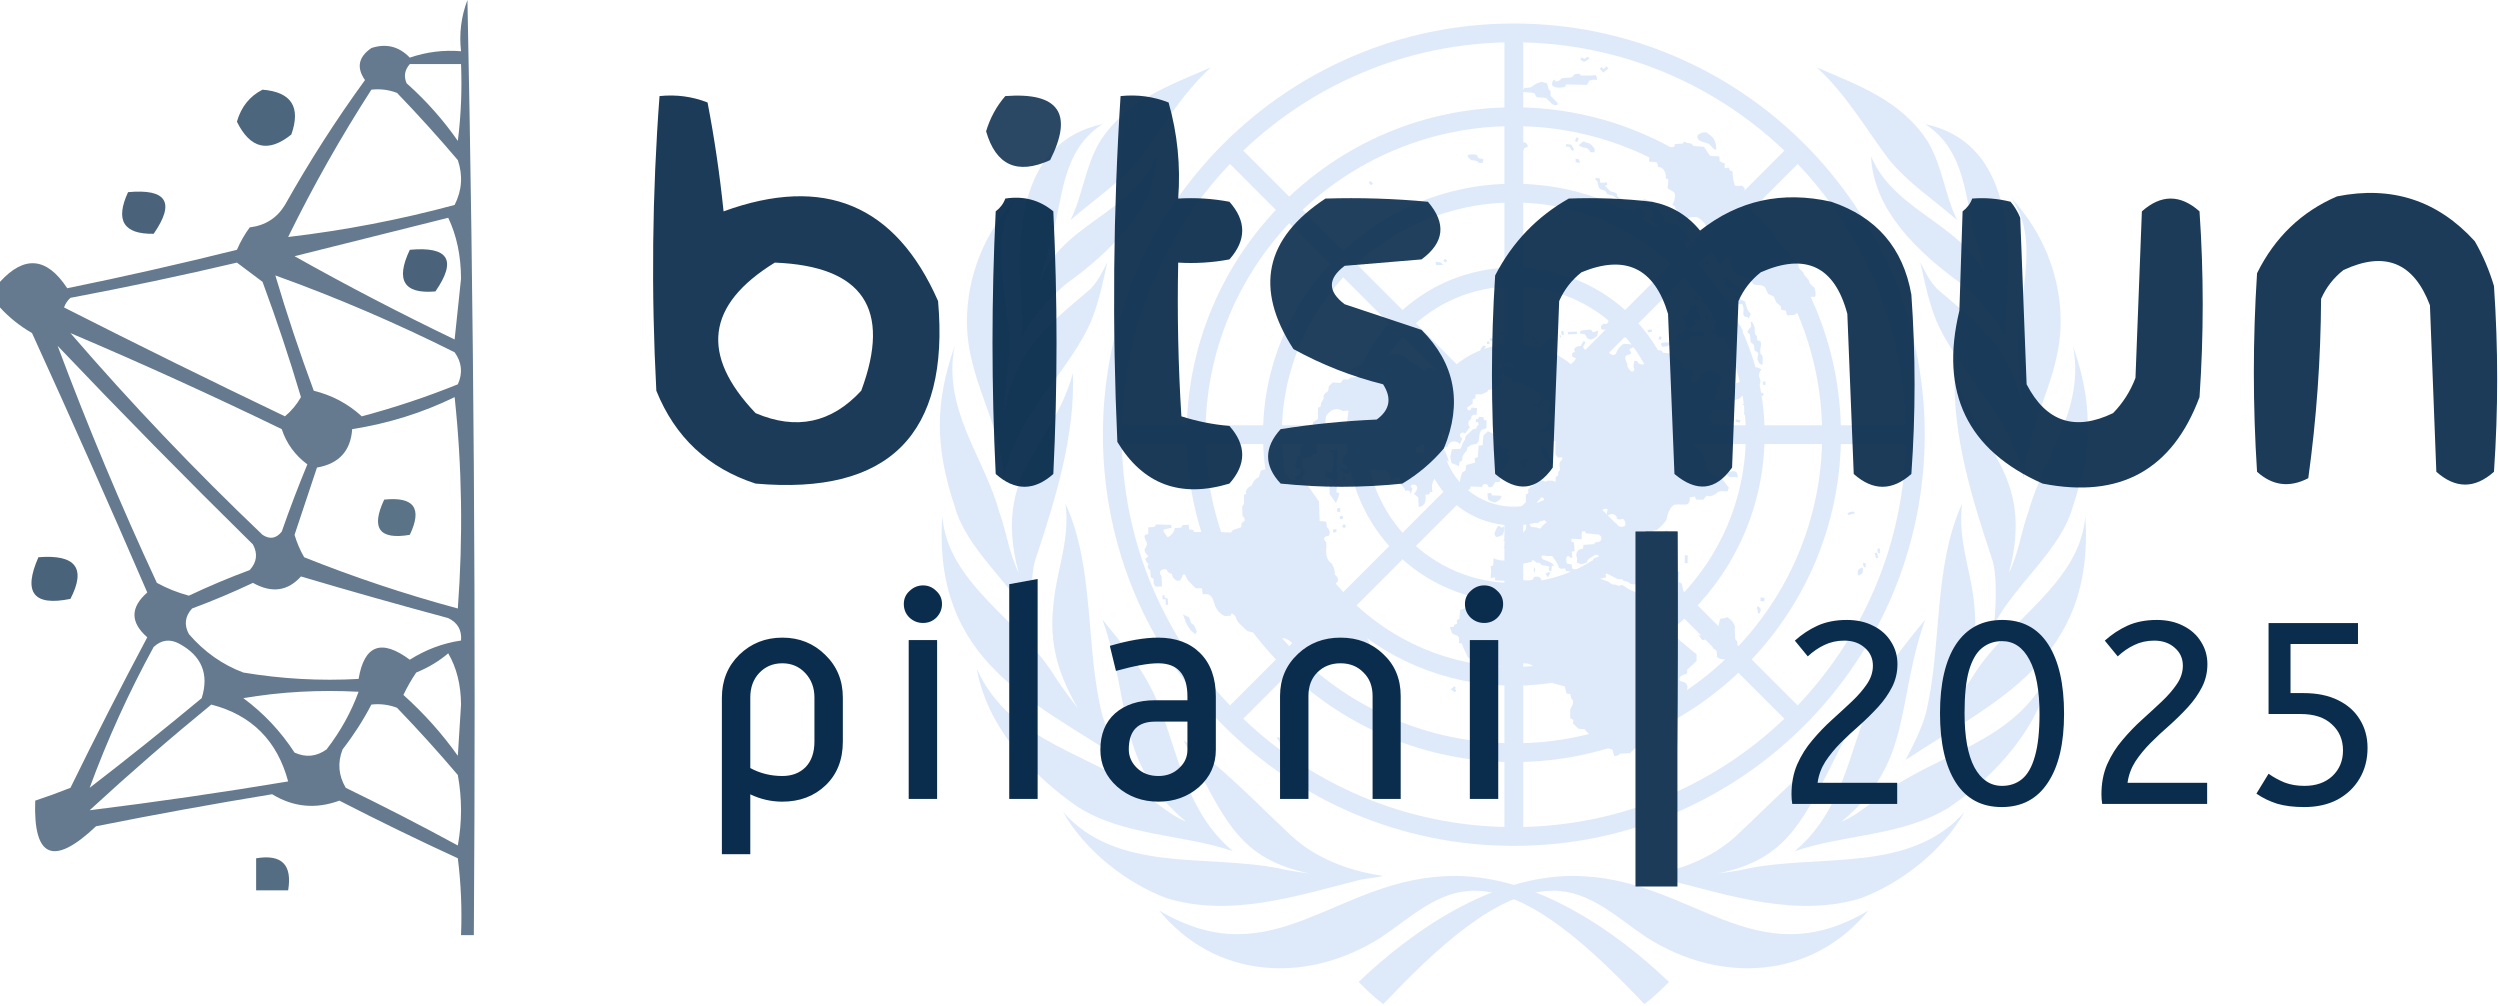 <svg width="532" height="214" viewBox="0 0 532 214" fill="none" xmlns="http://www.w3.org/2000/svg">
<path d="M262.379 181.153C252.42 172.76 250.847 160.695 246.653 150.204C244.032 143.384 239.315 137.614 234.597 131.844C240.887 149.679 237.218 162.269 252.42 174.858C249.799 173.809 247.178 171.711 245.081 170.137C233.024 160.17 215.202 158.597 207.863 142.335C209.96 154.4 219.395 164.891 229.355 171.711C239.315 178.005 251.895 177.481 262.379 181.153ZM288.589 187.447C290.162 186.923 292.258 186.923 294.355 186.398C287.017 185.349 280.202 182.726 274.96 178.005C267.097 170.661 260.283 163.318 251.895 157.548C260.807 175.382 263.952 182.726 278.629 185.874C278.629 185.874 274.436 185.349 272.339 184.824C256.613 181.677 237.742 185.874 226.21 172.76C230.928 181.153 239.839 187.972 248.226 191.119C261.855 195.316 276.008 190.595 288.589 187.447ZM309.557 186.398C284.396 186.398 271.291 208.429 246.653 193.742C258.71 208.429 278.105 209.479 293.831 199.512C300.121 195.316 305.888 189.545 313.75 189.545C325.807 189.545 338.912 202.135 349.92 213.675C352.017 212.101 353.589 210.528 355.162 208.954C343.63 197.938 326.855 186.398 309.557 186.398ZM238.79 161.744C238.79 161.744 235.645 155.974 234.597 152.302C230.928 138.139 233.024 120.829 226.734 107.19C227.782 115.058 224.637 121.878 224.113 129.221C223.065 139.188 226.734 146.007 229.355 150.728C229.355 150.728 225.686 146.007 224.113 143.384C216.774 131.844 201.573 123.976 200.524 109.813C198.427 140.762 219.919 149.155 238.79 161.744ZM231.452 69.947C233.549 65.75 234.597 60.505 235.645 55.784C234.597 57.882 233.549 59.98 231.976 61.554C222.016 69.947 216.25 74.668 213.629 87.782L214.677 76.241C215.726 64.701 209.436 52.112 216.25 42.145C209.436 49.489 205.766 58.931 205.766 68.373C205.766 80.962 213.105 89.88 213.629 101.945C215.726 89.355 226.21 80.438 231.452 69.947ZM227.782 46.866C232.5 42.67 238.266 38.998 242.46 33.752C247.178 27.458 251.371 20.114 257.662 14.344C249.274 18.016 239.839 21.163 234.073 30.08C230.928 35.326 230.403 41.621 227.782 46.866ZM217.298 72.045C219.395 67.848 223.065 63.652 226.734 60.505C236.17 53.685 245.605 44.768 246.129 33.228C240.887 45.817 224.637 47.915 220.968 61.029C220.968 61.029 223.065 53.161 223.589 51.587C226.21 42.67 225.686 32.179 234.597 26.409C217.298 30.08 216.25 48.964 217.298 63.127C217.298 66.275 217.823 68.898 217.298 72.045ZM219.919 132.893C219.919 132.893 218.871 122.927 220.444 118.73C224.637 106.141 228.831 92.503 228.307 79.389C224.113 95.125 211.008 100.371 216.774 121.878C214.677 117.681 214.153 112.96 212.581 108.764C209.436 97.224 200.524 87.257 203.145 73.619C198.952 85.683 198.952 95.125 203.145 107.715C205.766 117.157 215.202 123.976 219.919 132.893Z" fill="#DEEAFA"/>
<path d="M381.896 181.153C391.856 172.76 393.428 160.695 397.622 150.204C400.243 143.384 404.961 137.614 409.678 131.844C403.388 149.679 407.057 162.269 391.856 174.858C394.477 173.809 397.098 171.711 399.195 170.137C411.251 160.17 429.074 158.597 436.412 142.335C434.316 154.4 424.88 164.891 414.92 171.711C404.961 178.005 392.38 177.481 381.896 181.153ZM355.686 187.447C354.114 186.923 352.017 186.923 349.92 186.398C357.259 185.349 364.073 182.726 369.315 178.005C377.178 170.661 383.993 163.318 392.38 157.548C383.469 175.382 380.324 182.726 365.646 185.874C365.646 185.874 369.84 185.349 371.936 184.824C387.662 181.677 406.533 185.874 418.066 172.76C413.348 181.153 404.437 187.972 396.049 191.119C382.42 195.316 368.267 190.595 355.686 187.447ZM334.718 186.398C359.88 186.398 372.985 208.429 397.622 193.742C385.565 208.429 366.17 209.479 350.444 199.512C344.154 195.316 338.388 189.545 330.525 189.545C318.468 189.545 305.364 202.135 294.355 213.675C292.259 212.101 290.686 210.528 289.113 208.954C300.646 197.938 317.42 186.398 334.718 186.398ZM405.485 161.744C405.485 161.744 408.63 155.974 409.678 152.302C413.348 138.139 411.251 120.829 417.541 107.19C416.493 115.058 419.638 121.878 420.162 129.221C421.211 139.188 417.541 146.007 414.92 150.728C414.92 150.728 418.59 146.007 420.162 143.384C427.501 131.844 442.703 123.976 443.751 109.813C445.848 140.762 424.356 149.155 405.485 161.744ZM412.824 69.947C410.727 65.75 409.678 60.505 408.63 55.784C409.678 57.882 410.727 59.98 412.299 61.554C422.259 69.947 428.025 74.668 430.646 87.782L429.598 76.241C428.55 64.701 434.84 52.112 428.025 42.145C434.84 49.489 438.509 58.931 438.509 68.373C438.509 80.962 431.17 89.88 430.646 101.945C428.55 89.355 418.066 80.438 412.824 69.947ZM416.493 46.866C411.775 42.67 406.009 38.998 401.816 33.752C397.098 27.458 392.904 20.114 386.614 14.344C395.001 18.016 404.437 21.163 410.203 30.08C413.348 35.326 413.872 41.621 416.493 46.866ZM426.977 72.045C424.88 67.848 421.211 63.652 417.541 60.505C408.106 53.685 398.67 44.768 398.146 33.228C403.388 45.817 419.638 47.915 423.308 61.029C423.308 61.029 421.211 53.161 420.687 51.587C418.066 42.67 418.59 32.179 409.678 26.409C426.977 30.08 428.025 48.964 426.977 63.127C426.977 66.275 426.453 68.898 426.977 72.045ZM424.356 132.893C424.356 132.893 425.404 122.927 423.832 118.73C419.638 106.141 415.445 92.503 415.969 79.389C420.162 95.125 433.267 100.371 427.501 121.878C429.598 117.681 430.122 112.96 431.695 108.764C434.84 97.224 443.751 87.257 441.13 73.619C445.324 85.683 445.324 95.125 441.13 107.715C438.509 117.157 429.074 123.976 424.356 132.893Z" fill="#DEEAFA"/>
<path d="M322.138 178.005C369.327 178.005 407.582 139.724 407.582 92.503C407.582 45.281 369.327 7 322.138 7C274.948 7 236.694 45.281 236.694 92.503C236.694 139.724 274.948 178.005 322.138 178.005Z" stroke="#DEEAFA" stroke-width="4"/>
<path d="M322.138 160.17C359.484 160.17 389.759 129.874 389.759 92.503C389.759 55.131 359.484 24.835 322.138 24.835C284.792 24.835 254.516 55.131 254.516 92.503C254.516 129.874 284.792 160.17 322.138 160.17Z" stroke="#DEEAFA" stroke-width="4"/>
<path d="M322.138 143.909C350.509 143.909 373.509 120.894 373.509 92.503C373.509 64.112 350.509 41.096 322.138 41.096C293.766 41.096 270.767 64.112 270.767 92.503C270.767 120.894 293.766 143.909 322.138 143.909Z" stroke="#DEEAFA" stroke-width="4"/>
<path d="M322.138 126.074C340.666 126.074 355.686 111.044 355.686 92.503C355.686 73.962 340.666 58.931 322.138 58.931C303.609 58.931 288.589 73.962 288.589 92.503C288.589 111.044 303.609 126.074 322.138 126.074Z" stroke="#DEEAFA" stroke-width="4"/>
<path d="M322.138 109.813C331.691 109.813 339.436 102.063 339.436 92.503C339.436 82.942 331.691 75.192 322.138 75.192C312.584 75.192 304.839 82.942 304.839 92.503C304.839 102.063 312.584 109.813 322.138 109.813Z" stroke="#DEEAFA" stroke-width="4"/>
<path d="M322.138 7V75.192M322.138 109.813V178.005M261.855 32.179L310.081 80.438M334.194 104.567L382.42 152.827M236.694 92.503H304.839M339.436 92.503H407.582M261.855 152.827L310.081 104.567M334.194 80.438L382.42 32.179" stroke="#DEEAFA" stroke-width="4"/>
<path d="M317.997 113.59C318.206 113.17 318.626 111.492 319.15 112.016C319.674 112.541 319.989 112.016 319.989 112.016C319.989 112.016 320.251 112.278 320.093 112.803C319.989 113.327 319.831 113.852 319.517 113.957C319.202 114.009 318.94 114.219 318.521 114.272C318.206 114.324 317.997 113.59 317.997 113.59ZM322.295 112.908C322.4 112.803 322.557 113.327 322.819 113.223C323.081 113.17 323.186 113.695 322.924 113.695C322.662 113.695 322.662 114.009 322.662 114.167C322.662 114.324 322.662 114.639 322.452 114.849C322.243 115.059 322.085 114.901 321.823 114.796C321.561 114.639 321.456 114.639 321.089 114.639C320.775 114.639 321.037 115.163 321.037 115.163C321.037 115.163 319.674 115.111 319.936 114.901C320.198 114.691 320.46 114.639 320.251 114.482C320.041 114.324 320.251 114.219 320.251 113.957C320.251 113.695 320.88 113.8 320.722 113.642C320.513 113.432 320.722 112.698 321.037 113.118L321.247 112.646C321.037 112.436 321.194 112.383 320.775 112.226C320.408 112.069 320.722 111.282 320.722 111.282L320.775 110.757C320.88 110.075 322.19 110.023 322.295 110.6C322.347 111.177 322.295 111.596 322.295 111.596L322.662 111.754C322.662 111.754 322.609 112.173 322.295 112.173C321.98 112.173 322.295 112.383 322.085 112.593L322.295 112.908ZM370.573 81.015C370.206 81.382 369.42 81.539 369.42 81.539L369.158 82.536L368.739 82.903C368.739 82.903 368.844 83.165 368.739 83.795C368.634 84.424 367.848 84.792 367.848 84.792L367.481 85.211C367.481 85.211 365.384 85.316 365.122 85.211C364.335 84.844 364.86 83.795 365.384 83.9C365.908 84.005 365.279 82.379 365.279 82.379L365.96 82.274C365.96 82.274 366.065 80.7 366.327 80.7C366.59 80.7 366.223 80.176 365.908 79.913C365.541 79.651 365.122 78.759 364.755 78.864C364.388 78.969 363.025 78.864 363.025 78.864L362.763 79.389L361.819 79.546C361.819 79.546 361.924 80.228 361.715 80.438C361.19 81.067 359.198 82.379 360.037 80.176L360.299 79.651V78.864L358.727 78.759C358.727 78.759 357.94 78.497 357.94 78.13C357.94 77.763 357.835 77.343 357.835 77.343L356.001 75.297L353.799 75.035L353.642 74.615L352.331 74.458C350.759 73.671 349.343 74.353 349.606 75.717C349.868 77.028 350.287 77.553 349.448 77.553C348.557 77.553 348.4 76.871 348.4 76.871C348.4 76.871 347.718 76.609 347.718 76.976C347.718 77.343 347.456 78.025 347.718 78.392C347.981 78.759 347.352 79.284 347.089 79.022C346.827 78.759 346.146 77.972 346.303 77.71C346.46 77.448 345.097 75.769 346.46 75.507C347.876 75.245 346.356 74.458 346.88 74.248L347.561 73.881H348.243L348.662 73.514L347.509 73.356L346.827 73.251L345.517 73.147C344.206 74.038 343.944 75.087 343.944 75.087C343.263 76.399 341.585 74.563 342.214 73.828C342.843 73.094 340.275 73.724 339.856 74.091C339.436 74.458 338.126 74.248 338.126 74.248C337.864 75.035 336.658 74.143 336.972 73.619C337.339 73.094 337.339 72.727 337.339 72.727L336.92 72.622L336.396 73.619C335.19 73.619 334.823 74.3 335.085 74.773C335.347 75.192 334.718 74.668 334.561 75.297C334.404 75.927 334.666 75.927 335.19 76.189C335.714 76.451 334.928 76.451 335.295 76.871C335.662 77.29 336.71 76.871 336.081 77.5C335.452 78.13 334.247 77.868 334.247 77.868C334.142 78.654 332.517 78.497 332.307 78.235C332.15 77.972 330.839 76.399 330.839 76.399L329.162 76.294C329.005 75.035 329.948 75.664 330.315 74.72C330.682 73.724 330.839 72.15 330.839 72.15C330.839 72.15 329.424 72.045 329.372 72.517C329.267 72.937 328.428 73.251 328.428 73.251C328.428 73.251 327.747 73.514 328.009 73.881C328.271 74.248 327.485 74.406 327.485 74.406C327.485 74.406 327.642 74.983 327.38 75.192C326.698 75.927 324.916 75.297 324.654 75.035L323.605 74.615L322.557 73.933L321.351 74.458L320.984 74.825H319.674L319.569 75.874L321.928 76.136L322.085 78.34L321.142 78.025H320.513L320.251 77.5L319.726 77.395V79.336L320.251 79.756L320.67 80.176L321.561 80.281L321.718 81.33L323.92 81.434L324.182 81.854L325.493 81.959L328.009 84.529L327.851 85.316L327.432 85.579C327.589 86.208 326.279 85.841 326.279 85.841V86.365L326.908 86.47L327.537 86.837L328.428 85.316C329.372 84.687 329.843 85.579 329.896 86.103C330.001 86.628 329.476 86.523 329.476 86.523V87.782L330.001 87.939C330.892 88.988 329.634 89.618 329.634 89.618L329.372 90.509C329.11 91.296 328.166 91.139 328.166 91.139L327.799 91.663L326.751 91.926L328.795 92.188C329.005 91.454 329.529 91.296 329.791 91.663C330.053 92.031 330.053 92.66 330.053 92.66L330.577 92.765L330.472 93.762L330.997 93.919V96.751L331.626 97.433C332.674 97.014 332.674 97.696 332.15 98.063C331.626 98.43 331.993 100.004 331.993 100.004L331.573 100.423V101.158L331.049 101.525V102.522C330.158 102.102 329.11 102.259 328.847 102.522C328.061 101.997 326.384 102.154 326.384 102.627C326.908 103.308 325.755 103.518 325.755 103.518L325.126 104.2C325.545 105.092 324.706 105.197 324.706 105.197V106.875L323.658 107.872L323.763 110.18C323.763 110.81 325.073 110.862 325.335 110.547C325.597 110.18 326.646 111.282 326.646 111.282H327.432L327.589 109.708L327.065 109.446V106.875L327.956 105.879C329.005 105.512 328.638 108.187 328.638 108.449C328.743 109.446 329.162 109.341 329.581 109.131C330.472 108.764 329.739 110.128 329.057 110.023C328.376 109.918 328.795 110.915 328.795 110.915L329.214 111.072L328.428 111.701L327.747 112.488L326.855 112.226L325.807 112.121L325.44 111.492L324.811 111.387L324.706 112.646L324.287 113.17L323.239 114.219C324.654 114.219 323.081 115.216 322.714 115.216C323.501 115.478 322.609 116.265 320.618 115.636V116.265L319.936 116.37L320.565 117.052L321.247 117.157L320.984 118.678C320.984 119.832 318.101 119.045 317.839 118.783L317.734 120.357L317.21 120.461L317.315 121.511L317.21 123.032L318.154 122.874V123.504L320.513 123.609L323.92 119.989L325.912 119.57C326.069 118.678 326.96 119.727 326.96 119.727C327.851 119.622 328.009 120.252 328.009 120.252L329.162 120.409C330.105 120.671 329.529 120.776 329.581 121.143C329.686 121.668 330.105 121.511 330.105 121.511L330.263 120.357L330.787 120.461L330.263 119.832L329.319 119.412L328.271 118.993C327.589 117.996 328.428 118.206 329.162 118.311H330.315C330.315 118.311 331.626 120.094 331.626 120.514C331.626 120.934 332.255 121.038 332.255 121.038L333.041 120.934L333.303 121.563H334.089L334.351 122.088H335.924L336.029 121.301L334.561 121.038L334.456 120.147L333.408 119.884C333.041 118.363 333.67 117.944 334.089 118.626L334.614 118.73L334.456 117.419L335.085 117.262L334.928 115.426L334.404 115.268V114.639L336.606 114.744C336.448 113.59 336.71 113.065 336.71 113.065H337.339L337.444 113.485L340.118 113.747L342.005 111.596C341.9 111.439 342.214 111.334 342.005 111.124C341.743 110.862 341.376 111.124 340.956 110.862C340.537 110.6 340.956 109.079 340.852 108.764C340.747 108.397 342.319 107.872 342.057 108.659C341.795 109.446 342.057 109.813 342.057 109.813C343.21 108.764 344.154 109.918 344.049 110.18C343.944 110.442 344.678 110.705 345.097 110.442C345.517 110.18 346.041 111.229 345.884 111.754C345.727 112.278 344.154 112.173 344.049 111.649C343.944 111.124 343.682 111.282 343.525 111.544C343.368 111.806 342.581 111.964 342.11 111.701C342.005 111.649 342.005 111.596 341.952 111.544L340.065 113.695H340.17C341.218 114.324 340.694 115.111 340.327 115.268C339.96 115.426 339.384 115.426 339.384 115.426L339.227 115.793L336.972 115.95L336.815 116.842C335.662 116.685 335.243 117.891 335.505 118.521C335.767 119.15 335.505 119.675 335.505 119.675L336.448 120.094L337.654 119.727C337.811 118.835 338.597 118.678 339.331 118.153C340.013 117.629 341.166 119.15 340.799 119.832C340.432 120.514 340.432 120.829 340.432 120.829L340.537 121.615L339.646 121.983L338.964 122.35L338.86 122.77H336.501L336.081 123.189L334.928 123.294L334.561 123.819L333.775 123.924C333.775 123.924 332.464 124.553 332.989 125.235C333.513 125.969 330.787 125.864 330.21 124.868C330.053 125.759 329.057 124.973 329.057 124.973L328.114 124.71L328.009 123.399C327.851 122.507 326.174 122.507 326.279 123.137C326.384 123.766 323.134 123.399 323.134 123.399L322.085 123.924L321.142 124.501L321.037 124.92L319.464 125.078L318.783 125.445L318.521 124.92H317.839L317.158 125.917C315.323 126.022 313.593 127.071 313.751 127.491C313.908 127.91 313.069 128.382 313.069 128.382L312.283 128.645L311.759 129.431L310.71 129.799L310.553 131.634L310.029 132.002V132.789L309.4 132.946V133.366L308.509 133.47L309.033 134.782L309.714 135.149C310.92 135.306 310.396 136.828 310.396 136.828L311.077 136.933L311.444 137.929L312.126 139.345C312.388 140.395 313.174 140.132 313.541 140.08C313.908 139.975 314.222 141.129 314.222 141.129L317.682 141.234C317.682 141.234 317.525 141.601 318.101 141.758C318.73 141.916 322.714 142.126 322.872 141.863C322.714 141.076 325.073 140.867 326.017 141.601C326.96 142.283 328.271 141.863 328.271 141.863L329.581 143.437L330.472 145.378L331.94 145.798L332.989 146.06L333.356 147.581L334.142 147.686L334.404 148.683C335.347 149.364 334.142 150.886 334.142 150.886V152.827L334.823 153.194L334.718 153.928L335.872 155.082L337.182 155.187L340.485 158.702L343.106 159.488L343.525 160.905L344.206 160.8L344.731 160.38L346.827 160.275L347.876 159.279L349.029 159.121L358.727 150.886L357.835 150.361V148.42C359.408 147.266 359.513 145.22 357.993 145.063C356.892 144.906 357.364 143.752 358.412 143.542L359.041 143.28V142.493L361.033 140.657V139.241L356.682 135.621C354.743 134.939 356.682 130.69 357.993 130.743C359.303 130.848 357.888 124.186 357.888 124.186L357.206 123.819L357.364 121.668H356.42L354.848 123.714L354.428 125.13C354.271 126.966 348.872 126.651 348.61 126.389C348.348 126.127 346.513 125.34 346.513 125.34C346.513 125.34 345.097 124.186 344.835 124.553C344.573 124.92 343.368 124.133 343.368 124.396C343.368 124.658 342.214 123.766 342.214 123.766L340.485 123.137L341.795 122.874L341.533 121.825L343.787 122.979C344.049 123.347 345.202 123.242 345.202 123.242L345.569 123.661C345.569 123.661 346.251 123.556 346.723 124.081C347.142 124.605 349.448 124.186 349.448 124.186L350.077 124.71L351.021 125.078L353.747 125.182L353.852 123.504L354.376 122.979L354.271 121.93L354.9 121.406V120.514L355.424 120.357L355.529 118.416L355.948 118.311V114.062L354.638 112.803C354.533 113.223 353.17 113.223 353.17 113.223C353.17 113.223 352.803 113.852 352.541 113.852C352.279 113.852 352.908 114.639 352.698 115.163C352.541 115.688 351.807 115.688 351.807 115.688L350.497 116.055L350.13 116.475H348.714L348.557 115.321L350.13 114.901L351.021 114.482L351.44 113.59C351.545 112.698 352.593 112.803 352.593 112.803C352.593 112.803 354.585 111.124 354.69 110.338C354.795 109.551 355.477 107.348 356.682 107.348H358.936C359.827 106.98 359.565 105.826 359.565 105.826L360.719 105.669L360.876 106.298C360.876 106.298 362.448 106.456 362.606 106.194C362.763 105.931 363.13 105.302 363.549 105.564C363.969 105.826 365.384 104.935 365.384 104.935C365.489 104.305 367.638 104.567 367.638 104.567L367.9 103.781C367.9 103.781 366.432 101.735 366.17 101.735C365.908 101.735 364.493 100.476 364.335 100.948C362.92 100.581 363.025 98.64 363.025 98.64L362.501 97.381C362.501 96.647 361.19 95.178 360.928 95.335C359.618 94.339 360.561 93.237 360.928 93.132C361.295 93.027 362.134 91.821 362.134 91.821L362.553 90.562L364.021 90.142L364.178 88.988L363.392 88.883C363.392 88.883 364.283 87.309 364.702 87.309C365.122 87.309 368.005 87.309 368.267 87.152C368.529 86.995 369.053 85.579 369.053 85.316C369.053 85.054 369.735 84.949 369.997 84.897C370.259 84.792 370.888 84.11 371.045 83.743C371.517 82.851 370.94 80.648 370.573 81.015ZM394.739 109.288C394.686 109.131 394.634 108.974 394.477 108.921C394.11 108.764 393.428 109.026 393.114 109.236L393.428 109.656C393.743 109.446 394.215 109.341 394.267 109.393V109.341L394.739 109.288ZM396.993 119.832L396.469 119.78C396.416 120.199 396.521 120.724 396.94 120.776L397.045 120.252C397.045 120.252 396.993 120.042 396.993 119.832ZM398.932 117.734C399.09 118.258 399.247 118.783 399.247 118.835L399.719 118.626C399.719 118.626 399.509 118.101 399.404 117.576L398.932 117.734ZM400.086 117.314V117.209C400.086 117.052 400.033 116.842 399.928 116.632L399.457 116.894C399.509 116.999 399.509 117.157 399.561 117.262C399.561 117.419 399.614 117.576 399.719 117.681C399.824 117.734 399.928 117.786 400.086 117.734L399.981 117.209C399.981 117.262 400.033 117.262 400.086 117.314ZM395.63 121.091C395.997 120.881 396.469 120.409 396.416 121.406C396.364 122.402 395.944 122.088 395.63 122.402C395.315 122.717 395.106 121.406 395.63 121.091ZM374.61 127.91L374.662 127.123L375.501 127.228L375.448 127.963L374.61 127.91ZM374.662 129.641C374.557 129.169 374.033 129.012 373.981 129.012L373.823 129.536C373.876 129.536 373.928 129.589 373.981 129.641L374.086 130.113C374.033 130.166 373.981 130.218 373.981 130.271L374.348 130.638C374.61 130.218 374.715 129.956 374.662 129.641ZM309.505 146.007L308.98 146.479L308.718 146.689L308.98 146.899L309.609 147.319L309.924 146.899L309.557 146.637L309.819 146.427L309.505 146.007ZM315.69 152.354L315.48 152.827L316.005 153.089L315.847 153.299L316.214 153.666L316.896 152.984L316.581 152.774L315.69 152.354ZM291.63 38.526L292.154 39.05L291.787 39.418L291.263 38.893L291.63 38.526ZM307.46 55.049L307.984 55.469L307.67 55.889L307.146 55.469L307.46 55.049ZM305.468 55.416L305.573 56.413H306.884C307.408 56.413 306.464 55.784 306.464 55.784C306.464 55.784 305.416 55.889 305.468 55.416ZM334.194 30.762L333.303 30.657L333.251 31.182L333.985 31.235L334.561 32.126L334.981 31.811L334.404 30.867L334.299 30.762H334.194ZM336.553 12.193L336.291 12.665L336.972 13.085L337.13 13.19L337.235 13.085L338.231 12.455L337.916 12.036L337.13 12.56L336.553 12.193ZM341.218 14.711L340.799 14.239L340.432 14.659L341.218 15.445L341.376 15.288L342.267 14.554L341.9 14.134L341.218 14.711ZM312.283 33.123C312.23 32.808 314.013 32.756 314.275 33.018C314.537 33.28 314.38 33.752 315.166 33.752C315.952 33.752 315.585 34.277 315.533 34.539C315.428 34.801 314.589 34.697 314.484 34.434C314.38 34.172 313.069 34.067 313.069 34.067C313.069 34.067 312.388 33.543 312.283 33.123ZM322.295 32.126C323.658 32.546 324.13 32.231 324.235 31.864C324.339 31.497 324.392 31.444 324.916 31.339C325.44 31.235 324.811 30.185 324.287 30.29C323.763 30.395 323.239 30.133 323.134 29.661C323.029 29.241 322.19 28.087 322.085 28.979C321.98 29.871 321.456 29.871 321.561 30.5C321.718 31.077 321.98 32.021 322.295 32.126ZM330.944 17.176C330.735 16.39 329.634 18.173 330.787 18.488C331.94 18.855 333.041 18.488 333.041 18.488L333.303 17.963L337.654 18.068C338.021 17.701 338.178 17.176 338.178 17.176C338.178 17.176 339.227 16.809 339.646 17.019C340.065 17.176 339.751 15.76 339.279 15.97C338.86 16.127 337.968 16.075 337.968 16.075H336.396C336.291 15.445 334.928 15.708 334.823 16.075C334.771 16.39 334.247 16.494 334.247 16.494L332.255 16.652C332.045 17.176 331.049 17.544 330.944 17.176ZM331.101 21.53L329.948 20.376V19.38L329.581 19.012L329.214 17.753L328.061 17.386L326.908 17.806L325.702 18.593L324.392 18.75L323.71 19.537L326.489 19.799L327.013 20.691L329.005 20.848L330.315 22.16C331.521 22.684 331.783 22.16 331.101 21.53ZM335.138 30.028L335.505 29.189L335.976 29.451L335.61 30.238L335.138 30.028ZM361.19 29.136C361.033 28.454 362.92 27.825 363.392 28.349C363.811 28.874 365.069 28.979 365.227 31.602C365.279 32.546 363.654 30.605 363.654 30.605L362.344 30.185C361.61 30.028 361.243 29.608 361.19 29.136ZM352.017 31.444C351.755 32.231 351.65 33.28 351.231 33.28C350.811 33.28 350.968 34.434 350.968 34.434C350.968 34.434 352.122 34.434 352.436 34.539C352.803 34.644 352.803 35.536 352.803 35.536C354.114 35.431 354.638 37.214 354.481 37.687C354.323 38.106 355.005 38.106 355.005 38.106C355.005 38.106 355.005 39.523 354.848 39.89C354.69 40.257 356.001 40.519 356.315 41.044C356.682 41.568 356.158 43.352 355.896 43.457C355.634 43.562 356.577 43.824 356.525 44.243C356.42 44.663 356.787 44.243 356.892 44.978C356.997 45.66 357.154 47.181 357.154 47.181L358.36 47.286C358.517 46.132 360.771 46.079 361.138 46.237C362.606 46.761 363.759 49.069 363.759 49.594C363.759 50.118 362.815 50.223 362.815 50.223L362.973 52.794C364.44 53.213 365.698 55.364 365.489 55.731C365.331 56.099 366.537 55.993 366.537 55.993C366.694 54.42 368.215 54.944 368.267 55.469C368.372 55.993 368.634 57.148 368.634 57.148L369.053 57.934L369.682 58.564L370.626 58.459L370.888 58.983L372.041 59.141C372.041 59.141 372.985 60.19 373.09 60.452C373.194 60.715 374.505 60.61 374.819 60.715C375.186 60.819 375.711 61.082 375.763 61.501C375.868 61.921 376.392 62.655 376.392 62.655C376.392 62.655 377.44 62.918 377.545 63.285C377.65 63.652 378.069 64.439 378.069 64.439L378.961 65.173L379.065 65.96L380.009 66.065L380.271 67.114L381.844 67.009L382.735 66.38C383.888 65.75 384.674 64.963 384.727 64.596C384.832 64.229 384.989 62.918 385.88 63.18C386.771 63.442 386.142 61.239 386.142 61.239C386.142 61.239 384.936 60.347 384.989 59.928C385.094 59.508 383.783 58.616 383.836 58.249C383.94 57.882 382.682 57.2 382.787 56.833C382.892 56.466 382.158 55.521 382.158 55.521L380.848 54.263L380.69 53.476L379.642 53.371L377.545 50.8L377.65 50.066L377.021 49.961V48.965L376.392 48.597L375.448 48.492L373.509 46.394L373.352 45.398H372.408L372.565 43.562C373.194 42.775 372.827 41.254 372.827 41.254C372.827 41.254 371.622 41.883 370.993 41.621C370.364 41.358 371.255 40.729 371.255 40.729V40.047L370.731 39.523C370.731 39.523 369.263 39.68 369.158 39.418C369.053 39.155 368.791 38.001 368.791 38.001L368.686 36.48L368.057 36.218L367.952 35.693L367.009 35.798V34.749L366.485 34.592L365.96 34.329L365.856 33.28L363.916 33.175L363.287 32.284L362.606 31.235L360.404 31.077L359.88 30.553L358.989 30.395L358.36 30.133L358.098 30.553L356.42 30.657L356.315 31.182C355.581 31.549 352.122 31.182 352.017 31.444ZM335.976 30.92C336.134 31.182 337.182 31.444 337.182 31.444C337.864 31.444 338.335 31.969 338.335 32.231C338.335 32.493 339.279 32.389 339.279 32.389L339.384 31.759L338.702 30.867L338.073 30.448C338.073 30.448 337.13 30.343 337.13 30.081C337.13 29.871 336.134 30.657 335.976 30.92ZM335.976 33.91L335.295 33.752V34.539L336.239 34.644L335.976 33.91ZM345.674 43.666V42.985C345.674 42.985 345.569 42.303 345.15 42.303C344.731 42.303 343.944 41.778 344.102 41.411C344.259 41.044 342.634 40.676 342.634 40.676C342.634 40.676 341.166 39.26 341.69 39.418C342.214 39.575 341.952 38.788 341.952 38.788C341.952 38.788 340.904 38.946 340.642 38.893C340.38 38.788 340.485 38.001 340.485 38.001C340.485 38.001 339.436 37.739 339.436 38.001C339.436 38.264 339.803 38.264 339.96 38.788C340.118 39.313 340.065 40.204 340.852 40.362C341.638 40.519 341.795 40.729 341.9 41.096C342.005 41.463 342.948 41.516 342.948 41.516L343.63 41.883L345.674 43.666ZM346.356 46.027C346.251 45.66 346.093 44.453 346.618 44.506C347.142 44.611 346.775 44.506 347.404 44.768C348.033 45.03 348.085 44.348 348.085 44.348H349.029L350.235 45.345L350.077 46.132L349.186 46.237C348.767 45.555 347.876 45.817 348.033 46.394C348.19 47.024 347.614 48.178 347.247 48.23C346.88 48.335 345.779 48.335 345.831 47.81C345.989 47.286 346.356 46.027 346.356 46.027ZM360.719 58.092L361.348 56.151C360.456 55.993 360.666 54.997 360.666 54.997C360.561 54.21 359.356 53.318 358.936 53.581C358.517 53.843 358.674 51.745 358.674 51.745C358.674 51.745 359.46 51.22 359.827 51.482C360.194 51.745 356.839 47.076 356.158 47.496C355.477 47.915 353.904 47.076 353.956 46.237C354.061 45.45 350.811 42.775 350.811 42.775C350.811 42.775 349.763 42.093 349.606 42.617C349.448 43.142 349.081 43.509 349.606 43.771C350.13 44.034 350.025 43.352 350.654 43.929C351.283 44.558 352.384 45.345 351.964 45.87C351.545 46.394 351.021 46.604 351.021 46.604L351.65 47.338H352.593L352.751 48.86C352.751 48.86 353.799 49.384 354.061 50.014C354.323 50.643 354.323 51.01 354.061 51.325C353.799 51.692 353.275 52.322 353.38 52.899C353.485 53.528 354.166 53.79 354.166 53.79L354.848 53.895L355.372 54.158V55.312C356.053 55.154 357.206 56.099 357.102 56.728C356.997 57.357 357.259 56.99 358.15 57.62C359.041 58.249 358.779 58.354 359.356 58.774C359.932 59.141 360.456 58.879 360.719 58.092ZM340.694 69.422C340.694 69.684 340.537 70.052 341.061 70.157C341.585 70.261 342.529 69.789 342.634 70.314C342.739 70.838 342.739 71.206 343.42 71.468C344.102 71.73 344.573 71.835 345.097 71.835C345.622 71.835 346.775 71.678 346.775 71.678C346.775 71.678 348.033 71.888 348.243 72.097C349.186 73.094 349.815 73.356 350.077 72.884C350.339 72.465 349.973 71.468 349.92 71.101C349.815 70.734 348.61 69.055 348.19 69.422C347.771 69.789 347.666 69.422 346.88 69.684C346.093 69.947 344.416 69.789 344.364 69.422C344.259 69.055 343.053 68.898 343.053 68.53C343.053 68.163 342.162 67.744 342.267 68.268C342.372 68.793 341.638 69.055 341.481 68.898C341.218 68.688 340.694 69.422 340.694 69.422ZM336.343 70.366L336.239 70.996L337.182 71.101C337.182 71.101 337.601 71.468 337.601 71.73C337.601 71.993 338.231 72.255 338.545 72.255C338.912 72.255 339.856 71.52 339.856 71.52C339.856 71.52 340.275 70.261 339.96 70.366C339.593 70.471 338.912 70.996 338.807 70.471C338.702 69.947 337.654 70.209 337.654 70.209L336.343 70.366ZM331.835 71.363L332.097 71.311L332.255 71.783L331.993 71.888L331.835 71.363ZM332.15 70.524L332.674 70.419L332.831 71.206L332.36 71.311L332.15 70.524ZM333.618 70.629L333.67 71.153L335.557 71.101V70.576L333.618 70.629ZM350.602 70.209L351.493 70.104L351.545 70.629L350.654 70.734L350.602 70.209ZM352.908 72.15L353.17 71.52L353.642 71.73L353.38 72.36L352.908 72.15ZM360.509 63.285L361.4 63.232L361.452 63.757L360.561 63.809L360.509 63.285ZM361.977 63.809H362.501V64.229H361.977V63.809ZM363.549 56.361L363.025 56.413L362.92 55.626L363.444 55.574L363.549 56.361ZM363.025 67.376H363.549V68.006H363.025V67.376ZM364.178 67.691L364.65 67.901L364.388 68.478L363.916 68.216L364.178 67.691ZM361.61 60.715C362.134 60.715 361.452 62.76 362.815 62.55C364.231 62.393 362.92 63.18 363.969 63.232C365.017 63.337 364.755 62.446 365.122 61.816C365.489 61.187 365.279 60.819 364.702 60.662C364.073 60.505 364.073 60.505 363.916 59.77C363.759 59.088 363.025 58.879 363.025 58.879L362.763 57.83L361.61 58.511L360.456 60.033C360.456 61.292 361.085 60.715 361.61 60.715ZM365.017 65.54C365.698 65.173 367.219 65.173 367.114 64.649C367.009 64.124 368.005 63.967 368.005 63.967L368.267 65.016L369.053 65.54L369.158 66.537C369.158 66.537 369.42 66.38 368.477 66.642C367.533 66.904 368.11 67.324 368.11 67.324L366.013 67.429L365.751 66.537L365.017 65.54ZM353.747 72.937C354.166 72.832 355.214 72.779 355.424 73.042C355.581 73.304 354.795 73.671 354.795 73.671L353.747 73.828C353.432 73.409 353.327 73.042 353.747 72.937ZM359.356 72.15C359.827 72.622 356.735 72.517 356.735 72.15C356.735 71.783 356.997 70.576 357.783 70.838C358.569 71.101 358.674 69.265 358.674 69.265C358.674 69.265 357.993 69.37 358.569 69.002C359.198 68.635 358.569 68.111 358.307 67.849C358.045 67.586 357.783 67.114 357.783 67.114H358.989C359.513 66.747 359.67 65.068 359.67 65.068C360.719 65.436 361.243 64.701 361.243 64.701C361.243 64.701 361.4 65.226 361.767 65.698C362.134 66.118 360.876 66.327 361.348 66.59C361.767 66.852 361.977 67.639 361.767 67.901C361.61 68.163 360.614 68.006 360.614 67.639C360.614 67.272 360.247 68.058 360.614 68.53C360.981 68.95 360.194 69.579 359.985 69.579C359.827 69.579 358.674 69.737 359.618 70.314C360.561 70.838 361.61 70.576 361.61 70.576C361.61 70.576 362.396 70.471 362.658 70.943C362.92 71.363 362.553 71.468 362.134 71.468C361.715 71.468 359.618 71.311 359.618 71.311C359.618 71.311 359.094 71.888 359.356 72.15ZM369.525 62.131C369.263 61.764 369.001 61.501 368.634 61.344C368.267 61.187 368.005 60.977 367.69 60.977C367.323 60.977 367.009 60.61 367.166 60.19C367.323 59.77 366.904 59.56 366.904 59.193C366.904 58.826 367.166 58.826 367.585 59.088C368.005 59.351 367.952 59.456 368.267 59.875C368.634 60.295 368.791 60.767 369.158 60.662C369.525 60.557 369.787 61.449 370.102 61.187C370.469 60.924 370.364 61.816 370.364 61.816L369.525 62.131ZM368.686 62.97C368.948 63.337 369.473 63.6 369.473 63.967C369.473 64.334 369.315 64.596 369.84 64.649C370.364 64.754 370.731 64.544 370.888 65.016C371.045 65.436 371.045 66.17 370.993 66.537C370.888 66.904 371.098 67.429 371.517 67.429C371.936 67.429 372.041 67.534 372.041 67.796C372.041 68.058 372.565 66.799 372.565 66.799C372.146 66.432 371.779 65.645 371.779 65.645C371.779 65.645 371.36 64.386 371.36 64.229C371.36 64.072 370.731 63.862 370.469 63.809C370.206 63.705 369.787 62.918 369.787 62.918L368.686 62.97ZM374.348 77.29L373.981 76.504C373.981 76.504 373.981 75.822 374.138 75.455C374.295 75.087 373.771 74.773 373.509 74.668C373.247 74.563 373.352 73.881 373.247 73.514C373.142 73.147 372.565 72.884 372.565 72.884C372.565 72.884 372.408 71.573 372.408 71.311C372.408 71.048 371.622 70.681 371.884 70.419C372.146 70.157 372.303 69.789 372.565 69.632C372.827 69.475 372.303 68.216 372.723 68.478C373.142 68.74 373.142 69.212 373.352 69.527C373.509 69.894 373.247 71.101 373.719 71.363C374.138 71.625 373.614 72.517 374.348 72.517C375.029 72.517 374.61 74.196 374.61 74.196C374.61 74.196 374.452 75.455 374.872 75.507C375.291 75.612 375.029 77.71 375.029 77.71L374.348 77.29ZM374.61 84.057L374.872 83.533L375.344 83.795L375.081 84.32L374.61 84.057ZM375.186 81.172L375.711 81.225L375.658 81.959L375.134 81.854L375.186 81.172ZM374.086 78.235L373.404 78.13L371.831 78.392L370.94 80.071C370.94 80.071 371.36 80.333 371.727 80.962C372.094 81.592 372.251 85.211 371.202 85.841C370.154 86.47 371.307 86.103 371.307 86.103L371.15 88.044C371.412 88.936 371.831 88.463 372.094 88.044C372.356 87.624 372.618 87.519 372.985 87.047C373.352 86.628 373.876 85.788 373.928 85.211C374.033 84.582 374.452 83.638 374.19 83.375C373.928 83.113 374.452 81.854 374.452 81.854C374.452 81.854 374.819 81.12 374.452 80.438C374.086 79.704 374.557 78.917 374.819 78.602L374.086 78.235ZM370.259 69.212H368.948C368.948 69.212 369.368 69.37 368.162 68.216C366.956 67.062 366.17 68.478 366.17 68.478L364.755 68.635V70.052L364.073 70.314L364.178 71.206L365.122 71.101C365.122 71.101 365.122 72.15 365.384 71.73C365.646 71.311 367.848 71.835 367.638 72.884C367.585 73.304 369.84 74.458 369.577 75.874C370.731 76.032 370.469 77.186 370.469 77.186L371.936 77.343L372.356 76.451L372.775 76.556V76.032L371.831 75.769L371.674 72.937L371.045 72.517L371.202 71.783L370.521 71.52L370.888 70.366L370.259 69.212ZM367.009 90.929L367.533 90.719L367.323 90.299L367.219 89.985L366.956 90.142L366.327 90.509L365.751 90.142L365.489 90.614L366.17 91.034L366.327 91.139L366.432 91.034L366.956 90.772L367.009 90.929ZM369.315 89.775L370.259 89.932L370.364 89.408L369.42 89.25L369.315 89.775ZM367.533 101.105C367.166 100.581 369.263 99.689 369.63 100.738C369.997 101.787 369.63 101.63 369.263 101.525C368.948 101.42 368.057 101.787 367.533 101.105ZM358.517 118.153H359.146V119.832H358.517V118.153ZM362.553 134.362C362.396 135.044 361.767 135.411 361.4 135.149C361.033 134.887 361.819 135.569 362.029 135.936C362.186 136.303 362.71 136.303 362.92 135.936C363.077 135.569 363.025 134.782 363.182 134.415C363.34 134.1 362.658 133.995 362.553 134.362ZM364.493 137.929L365.279 138.296L365.384 139.818C366.432 140.867 369.84 139.975 369.84 139.713C369.84 139.45 369.682 136.46 369.682 136.46L369.263 136.041L369.158 133.838C369.525 132.684 367.481 131.005 367.323 131.372C367.166 131.739 366.013 131.477 366.013 131.792C366.013 132.159 365.331 133.89 365.646 134.52C366.013 135.149 365.384 135.149 365.279 135.778C365.174 136.303 364.283 137.352 364.493 137.929ZM339.96 118.993L339.698 118.573L338.964 118.993L339.279 119.465L339.96 118.993ZM326.646 120.724C326.226 121.143 326.331 121.511 326.646 121.825V120.724ZM329.372 122.874L329.948 121.878L329.476 121.72L328.847 122.14L329.11 122.402L329.372 122.874ZM328.847 95.23C329.214 96.017 329.11 97.171 330.42 98.063C330.839 98.378 330.158 98.955 329.739 98.692C329.319 98.43 328.061 96.489 328.061 96.489V95.335C328.323 94.653 328.69 94.916 328.847 95.23ZM324.235 99.846C324.444 100.633 324.392 98.588 324.759 98.692C325.126 98.797 324.864 97.433 324.864 97.433L323.291 98.588C324.025 98.692 324.13 99.479 324.235 99.846ZM319.517 105.512C319.412 106.561 318.101 106.928 318.101 106.928L317.158 106.666L316.634 106.246L316.529 104.987L317.315 104.882L317.472 105.407L319.517 105.512ZM318.101 94.811V93.552L317.944 92.398L316.634 91.768L315.69 92.66L315.533 93.919V94.706L314.642 94.863L314.484 97.276L313.803 97.538L313.908 98.43L312.021 98.955L311.863 100.109L311.182 100.528L310.815 101.577L310.396 104.148C310.396 104.148 311.182 105.669 311.601 104.935C312.021 104.253 312.755 104.148 312.755 104.148L313.017 103.518L315.376 103.623C315.533 102.627 316.686 102.994 316.686 103.466C316.686 103.885 317.577 103.571 317.577 103.571L318.206 102.574H319.15L319.255 101.525L319.674 101.263V99.689C321.089 99.269 320.88 97.906 320.88 97.906L321.247 97.486L321.089 96.856C320.408 96.594 320.722 95.965 321.194 96.122C321.614 96.279 320.565 95.335 320.565 95.335C320.041 95.755 319.622 94.811 319.622 94.811H318.101ZM314.118 91.191L313.436 91.349L311.863 92.87L311.759 93.552L311.339 94.181L310.815 95.493L308.98 95.597L308.613 97.171L308.876 98.535L310.448 99.165L310.605 98.273L311.13 98.01L311.234 97.119L311.601 96.489L312.126 95.86L312.283 95.178L313.174 94.653L314.222 94.444L314.642 93.919L314.799 92.87L314.904 92.083L315.271 91.506L316.319 91.086V89.408H315.795L315.69 88.778L314.747 88.673L314.537 89.145H314.118L314.013 89.827H314.537L314.642 90.404L314.275 90.719L314.118 91.191ZM286.44 101.84C286.44 102.05 286.283 102.207 286.073 102.207C285.863 102.207 285.706 102.05 285.706 101.84C285.706 101.63 285.863 101.473 286.073 101.473C286.283 101.473 286.44 101.63 286.44 101.84ZM286.388 111.964C286.388 112.173 286.23 112.331 286.021 112.331C285.811 112.331 285.654 112.173 285.654 111.964C285.654 111.754 285.811 111.596 286.021 111.596C286.23 111.596 286.388 111.754 286.388 111.964ZM285.444 110.495C285.654 110.495 285.811 110.338 285.811 110.128C285.811 109.918 285.654 109.761 285.444 109.761C285.234 109.761 285.077 109.918 285.077 110.128C285.077 110.338 285.234 110.495 285.444 110.495ZM284.396 112.593L283.662 112.698V113.327L284.396 113.223V112.593ZM285.182 108.082L284.553 108.187L284.5 108.869L285.182 108.974V108.082ZM285.025 103.308L285.077 102.679L283.767 103.571L282.928 103.046V105.144L284.291 107.033L284.815 105.774L285.025 104.987L284.396 104.725L284.5 103.413L285.025 103.308ZM284.5 95.86L282.928 95.702L283.033 96.332H283.452C284.134 97.591 283.557 100.581 283.557 100.581C283.557 100.581 282.509 100.686 282.351 100.161C282.194 99.637 281.722 101.315 282.089 101.577C282.456 101.84 283.662 101.577 283.767 102.574C283.871 103.571 284.553 101.945 284.553 101.945L284.5 95.86ZM319.622 78.34H318.678L318.521 76.399L319.045 76.032V75.035H316.005L315.9 74.038L316.319 73.776L315.638 73.514L315.113 74.196L314.956 74.983L314.065 75.14V75.559H313.436V76.713L310.972 78.759L306.097 78.602C305.73 79.389 304.892 78.497 304.892 78.497C304.734 77.972 303.476 78.497 303.476 78.497C303.476 79.494 301.799 78.077 301.799 78.077L298.759 75.874C297.029 74.3 294.408 76.294 294.303 76.766C294.408 78.025 292.311 77.028 292.311 77.028C292.311 77.028 290.581 76.504 290.319 77.186C290.057 77.868 288.904 77.71 288.904 77.71L288.746 78.077L287.855 78.235L287.698 78.759L286.65 78.917L289.271 78.812C289.952 78.707 289.009 80.333 288.589 80.228L287.384 80.333L286.964 80.753H285.811L285.287 81.487L283.609 81.382C283.609 81.382 282.666 82.169 282.718 82.431C282.823 82.693 282.561 83.48 282.299 83.48C282.037 83.48 281.513 84.267 281.67 84.529C281.827 84.792 281.146 85.683 281.146 85.683L280.988 86.575L280.464 86.733V89.145L279.416 89.88V90.929L277.843 92.608L278 94.024L276.69 95.44L276.847 96.856L276.061 97.119L275.904 97.748L275.537 99.584L276.428 99.689C276.847 99.532 276.795 100.843 276.428 101C276.061 101.158 275.117 101.525 275.642 101.892C276.166 102.259 274.226 102.154 274.226 101.63C274.226 101.105 273.178 100.633 272.916 100.843C272.654 101 272.234 100.056 272.234 100.056C271.291 99.06 268.303 100.161 268.303 100.161L267.883 101.577C266.94 101.735 266.311 103.361 266.311 103.361C265.525 103.623 264.896 104.62 265.158 104.882C265.42 105.144 264.738 105.249 264.738 105.249V107.19L264.319 107.82L264.424 109.918C264.948 109.918 264.843 110.915 264.843 110.915C263.952 111.019 264.162 112.173 264.162 112.173L262.327 112.803L261.96 113.327L259.706 113.223L259.077 113.852L258.448 113.223H254.097L253.94 112.803L253.049 112.646L252.944 111.649L251.633 111.754L251.371 112.278L249.956 112.383C250.061 113.275 248.541 114.586 248.383 114.219C248.226 113.852 247.23 112.908 247.702 112.698C248.121 112.541 249.275 112.331 249.275 112.331V111.701L246.024 111.596L245.658 112.121L244.347 112.226V113.642L243.718 113.8C243.299 114.062 243.823 115.059 243.823 115.059C244.452 115.688 243.718 116.632 243.718 116.632C243.194 117.157 244.137 118.153 244.137 118.153C244.819 118.311 243.718 118.835 243.718 118.835C243.875 119.727 244.399 119.989 244.399 119.989C243.875 120.881 244.766 121.301 244.766 121.301L244.871 122.822L245.5 123.189V124.186L245.867 124.815H247.283L247.178 122.612C245.972 121.196 248.226 120.829 248.331 121.353C248.436 121.878 249.379 122.14 249.379 122.14C249.537 123.451 251.057 124.238 251.476 122.927C251.895 121.615 252.262 122.402 252.525 123.032C252.787 123.661 254.464 125.182 254.464 125.182H255.775L255.932 126.441C257.4 126.336 257.871 126.546 258.448 128.54C259.077 130.585 260.702 131.11 260.702 131.11L261.908 131.005C261.908 129.956 263.113 131.162 263.113 131.739C263.113 132.264 265.472 134.31 265.472 134.31L267.831 134.834L270.033 136.618L271.71 136.46H272.392C272.811 134.939 274.908 136.565 275.117 137.09C275.275 137.614 276.69 138.506 276.847 138.087C277.004 137.667 278 137.929 278.158 139.241C278.315 140.552 278.944 140.29 278.944 140.29L283.924 140.185L285.654 138.664L290.109 138.559C292.363 138.454 291 135.359 290.529 135.359C289.742 134.729 290.791 132.159 290.791 132.159L284.448 126.232C282.98 126.232 284.291 124.081 284.291 124.081C285.444 123.347 284.029 122.245 284.029 122.245C284.186 121.196 283.4 119.937 283.4 119.937C281.827 118.888 282.246 116.842 282.246 116.842V115.426C280.936 114.167 282.771 114.009 282.771 114.009C283.4 112.96 282.351 112.173 282.351 112.173L282.246 111.019L280.831 110.862L280.674 106.718L277.529 102.207C276.9 102.05 277.371 100.948 277.371 100.948C278.158 100.528 277.214 99.427 277.214 99.427L277.109 97.486L278.944 97.329L279.363 96.647H280.254L280.15 94.339C280.569 93.185 281.617 93.814 281.617 93.814L282.823 93.919L283.504 92.608L283.662 91.558L282.718 91.454C281.67 90.824 282.194 88.516 282.194 88.516C283.871 86.051 285.759 87.467 285.759 87.467L286.964 87.362C288.799 88.621 287.121 90.876 287.121 90.876C286.755 91.401 286.964 93.08 286.964 93.08L287.384 95.912L286.23 96.909C285.287 97.433 285.287 98.692 286.335 98.955C287.017 99.06 286.755 100.738 285.706 99.584C284.134 99.584 286.597 101 285.863 100.633C287.436 101.42 287.069 99.951 287.069 99.951L289.166 98.273C289.952 97.643 291.367 99.584 291.367 99.846C291.367 100.109 294.827 99.951 294.827 99.951C295.771 100.581 296.138 102.154 296.138 102.154C297.081 100.896 299.126 102.05 297.605 102.784C299.021 103.676 299.021 104.463 299.021 104.463C300.174 104.095 300.174 104.987 300.174 105.249C300.174 105.512 300.541 103.938 300.541 103.938C299.23 102.941 302.271 102.627 301.432 104.358L300.908 105.144L301.799 105.826L301.904 107.872C303.843 107.715 303.319 105.302 303.319 105.302L304.21 105.144C304.21 104.358 304.839 104.777 304.839 104.777C304.21 101.787 306.255 101.263 306.255 101.263C307.408 101 307.46 98.588 307.46 98.588C306.674 98.22 307.093 97.014 307.984 98.063C308.876 99.112 307.46 95.912 307.46 95.912L306.779 95.283L305.835 95.178L305.73 94.181H304.158L303.896 95.44L303.319 95.702L303.162 95.335L302.9 96.332H301.327L301.222 95.283L302.166 95.02L302.533 94.496L302.795 93.08H303.948L305.416 92.66C305.521 91.139 306.307 91.506 306.307 91.506L307.618 92.555L307.722 93.08L307.198 93.342L307.093 94.076L307.355 95.073H308.037C308.299 93.657 310.134 93.657 310.658 94.548L311.182 93.29C309.976 92.66 311.182 91.716 311.497 92.135C311.863 92.555 312.65 90.981 312.65 90.981C312.65 90.981 313.279 91.768 312.65 90.719C312.021 89.67 313.069 89.145 313.069 89.145C312.912 88.096 314.222 88.254 314.222 88.254L314.327 86.837L313.122 86.733C312.859 87.991 311.811 86.89 312.335 86.628C312.859 86.365 313.384 85.841 313.384 85.841V84.949L313.908 84.792L314.013 83.9H315.323L316.476 83.375L316.739 82.956L317.944 82.851L319.674 81.277L319.517 80.595C318.468 80.595 319.517 79.808 319.517 79.808L319.622 78.34ZM272.287 157.915L271.605 156.866L272.654 157.023L273.754 157.967L274.226 159.121L273.597 159.488L273.23 158.964L272.392 158.702L272.287 157.915ZM253.049 131.372L253.468 132.579L254.097 133.051L254.674 134.362L254.359 134.992L253.363 134.1L252.682 133.103L252.315 132.316L251.738 130.743L253.049 131.372ZM247.807 126.651H247.387V127.543H248.069V128.697H248.593L248.488 127.386L247.807 127.123V126.651ZM316.372 72.727L316.896 72.622L317.001 73.147L316.476 73.251L316.372 72.727ZM317.001 72.412L317.158 71.888L317.839 72.097L317.734 72.622L317.001 72.412ZM318.259 71.888L318.311 71.363L317.734 71.258L317.63 71.783L318.259 71.888ZM319.15 70.734H319.831V71.258H319.15V70.734ZM323.605 71.363L323.658 70.838L324.287 70.891L324.182 71.415L323.605 71.363ZM325.335 71.73L325.388 71.206L324.759 71.101L324.706 71.625L325.335 71.73ZM325.964 71.783H326.646V72.307H325.964V71.783ZM326.751 72.674V73.304L327.275 73.251V72.622L326.751 72.674Z" fill="#DEEAFA"/>
<path opacity="0.675" fill-rule="evenodd" clip-rule="evenodd" d="M100.833 199C99.925 199 99.016 199 98.108 199C98.333 193.529 98.106 188.077 97.427 182.644C88.962 178.751 80.559 174.662 72.218 170.377C67.198 172.226 62.429 171.771 57.911 169.014C45.378 171.065 32.888 173.337 20.439 175.829C11.38 184.402 7.065 182.584 7.494 170.377C9.982 169.555 12.48 168.646 14.989 167.651C20.265 156.868 25.716 146.19 31.34 135.62C27.706 132.44 27.706 129.259 31.34 126.079C23.363 107.618 15.187 89.217 6.813 70.877C4.198 69.361 1.927 67.543 0 65.425C0 63.608 0 61.789 0 59.973C5.203 54.275 9.972 54.729 14.307 61.336C26.365 58.877 38.401 56.151 50.416 53.157C51.153 51.456 52.061 49.866 53.142 48.387C56.446 47.988 58.944 46.398 60.636 43.616C65.804 34.409 71.481 25.55 77.669 17.038C75.815 14.396 76.27 12.125 79.031 10.223C82.177 9.192 84.902 9.874 87.207 12.267C90.728 11.05 94.362 10.596 98.108 10.904C97.681 7.16 98.135 3.525 99.471 0C100.833 66.327 101.287 132.661 100.833 199ZM87.207 13.63C90.841 13.63 94.474 13.63 98.108 13.63C98.333 19.101 98.106 24.553 97.427 29.986C94.299 25.492 90.665 21.403 86.526 17.719C85.886 16.251 86.113 14.888 87.207 13.63ZM79.031 19.082C80.903 18.868 82.72 19.096 84.482 19.764C88.956 24.405 93.271 29.175 97.427 34.075C98.536 37.349 98.309 40.529 96.745 43.616C85.097 46.757 73.287 49.029 61.317 50.431C66.578 39.692 72.483 29.242 79.031 19.082ZM95.383 46.343C97.179 50.102 98.087 54.417 98.108 59.291C97.654 63.608 97.199 67.923 96.745 72.24C85.086 66.638 73.731 60.732 62.68 54.52C73.738 51.755 84.639 49.029 95.383 46.343ZM50.416 55.884C52.208 57.214 54.025 58.577 55.867 59.973C58.867 68.065 61.592 76.243 64.043 84.507C63.164 86.069 62.028 87.432 60.636 88.596C44.861 81.046 29.191 73.323 13.626 65.425C13.911 64.626 14.365 63.944 14.989 63.38C27.033 61.109 38.842 58.61 50.416 55.884ZM58.592 58.61C71.582 63.286 84.3 68.738 96.745 74.966C98.286 77.111 98.513 79.383 97.427 81.781C90.784 84.466 83.971 86.738 76.987 88.596C74.076 85.926 70.67 84.108 66.768 83.144C63.763 75.034 61.038 66.856 58.592 58.61ZM14.989 70.877C30.11 77.302 45.099 84.117 59.955 91.322C60.969 94.385 62.786 96.883 65.405 98.819C63.461 103.513 61.644 108.283 59.955 113.13C58.776 114.606 57.413 114.833 55.867 113.812C41.465 100.092 27.839 85.78 14.989 70.877ZM12.264 73.603C25.804 87.83 39.657 101.915 53.823 115.856C54.887 117.824 54.66 119.641 53.142 121.308C48.748 122.937 44.434 124.755 40.197 126.76C37.794 126.113 35.523 125.204 33.384 124.034C25.667 107.452 18.627 90.64 12.264 73.603ZM96.745 84.507C98.325 99.263 98.552 114.256 97.427 129.486C86.25 126.47 75.349 122.835 64.724 118.582C63.855 117.071 63.174 115.481 62.68 113.812C64.27 109.041 65.859 104.271 67.449 99.5C72.131 98.682 74.629 95.956 74.944 91.322C82.673 90.105 89.94 87.834 96.745 84.507ZM64.043 122.671C74.404 125.745 84.851 128.698 95.383 131.531C97.39 132.499 98.299 134.088 98.108 136.301C94.219 136.879 90.585 138.242 87.207 140.39C81.155 135.892 77.521 137.255 76.306 144.479C68.08 144.928 59.905 144.474 51.779 143.116C47.333 141.447 43.472 138.721 40.197 134.938C39.133 132.97 39.361 131.153 40.878 129.486C45.272 127.858 49.587 126.039 53.823 124.034C57.813 126.271 61.22 125.816 64.043 122.671ZM19.076 167.651C22.856 157.36 27.398 147.365 32.703 137.664C34.369 136.146 36.186 135.918 38.153 136.983C42.935 139.582 44.525 143.444 42.922 148.568C35.056 155.104 27.108 161.465 19.076 167.651ZM95.383 139.027C97.17 142.085 98.078 145.72 98.108 149.932C97.881 153.567 97.654 157.2 97.427 160.836C94.071 156.113 90.21 151.797 85.844 147.887C86.623 146.245 87.531 144.654 88.57 143.116C91.154 142.06 93.425 140.697 95.383 139.027ZM51.779 148.568C59.696 147.219 67.872 146.765 76.306 147.205C74.719 151.558 72.448 155.647 69.493 159.473C67.348 161.014 65.077 161.242 62.68 160.154C59.727 155.611 56.093 151.75 51.779 148.568ZM44.966 149.932C53.541 152.148 58.992 157.6 61.317 166.288C47.209 168.642 33.129 170.686 19.076 172.421C27.566 164.6 36.196 157.104 44.966 149.932ZM79.031 149.932C80.903 149.718 82.72 149.945 84.482 150.613C88.956 155.254 93.271 160.025 97.427 164.925C98.335 169.923 98.335 174.92 97.427 179.918C89.585 175.654 81.636 171.565 73.581 167.651C72.026 165.032 71.799 162.306 72.9 159.473C75.248 156.451 77.292 153.271 79.031 149.932Z" fill="#1C3B59"/>
<path opacity="0.789" fill-rule="evenodd" clip-rule="evenodd" d="M55.867 19.082C62.015 19.585 64.059 22.765 61.999 28.623C57.108 32.569 53.247 31.662 50.416 25.897C51.316 22.742 53.132 20.471 55.867 19.082Z" fill="#1D3D5A"/>
<path opacity="0.926" fill-rule="evenodd" clip-rule="evenodd" d="M140.349 20.445C143.917 20.08 147.324 20.534 150.568 21.808C152.034 29.425 153.17 37.149 153.975 44.98C175.377 37.184 190.594 43.546 199.622 64.062C202.12 92.457 189.175 105.406 160.788 102.908C150.692 99.625 143.652 93.037 139.667 83.144C138.556 62.143 138.783 41.243 140.349 20.445ZM164.876 55.884C183.627 56.615 189.758 65.703 183.271 83.144C176.931 90.023 169.436 91.614 160.788 87.914C148.966 75.515 150.328 64.839 164.876 55.884Z" fill="#0B2D4D"/>
<path opacity="0.869" fill-rule="evenodd" clip-rule="evenodd" d="M213.93 20.445C225.295 19.591 228.475 24.135 223.468 34.075C216.476 37.242 211.933 35.197 209.842 27.942C210.692 25.1 212.055 22.602 213.93 20.445Z" fill="#0B2D4D"/>
<path opacity="0.935" fill-rule="evenodd" clip-rule="evenodd" d="M238.457 20.445C242.025 20.08 245.432 20.534 248.676 21.808C250.567 28.449 251.249 35.264 250.72 42.254C254.381 42.03 258.015 42.258 261.621 42.935C265.255 47.024 265.255 51.113 261.621 55.202C258.015 55.88 254.381 56.107 250.72 55.884C250.494 66.797 250.72 77.701 251.401 88.596C254.678 89.651 258.085 90.332 261.621 90.64C265.255 94.73 265.255 98.819 261.621 102.908C251.197 106.048 243.249 103.096 237.775 94.048C236.659 69.413 236.887 44.879 238.457 20.445Z" fill="#0B2D4D"/>
<path opacity="0.797" fill-rule="evenodd" clip-rule="evenodd" d="M27.252 40.891C35.502 40.13 37.319 43.084 32.703 49.75C26.287 49.862 24.47 46.908 27.252 40.891Z" fill="#1D3D5A"/>
<path opacity="0.953" fill-rule="evenodd" clip-rule="evenodd" d="M213.93 42.253C217.834 41.647 221.24 42.556 224.149 44.98C225.058 63.608 225.058 82.235 224.149 100.863C220.061 104.498 215.974 104.498 211.886 100.863C210.977 82.235 210.977 63.608 211.886 44.98C212.863 44.238 213.544 43.329 213.93 42.253Z" fill="#0B2D4D"/>
<path opacity="0.908" fill-rule="evenodd" clip-rule="evenodd" d="M282.06 42.253C289.342 42.027 296.609 42.255 303.862 42.935C307.82 47.534 307.366 51.623 302.499 55.202C297.049 55.656 291.598 56.111 286.148 56.565C282.514 59.291 282.514 62.017 286.148 64.743C291.598 66.56 297.049 68.378 302.499 70.195C309.657 77.371 311.246 85.777 307.268 95.411C304.716 98.422 301.763 100.92 298.411 102.908C289.782 103.817 281.151 103.817 272.522 102.908C268.961 99.098 268.961 95.235 272.522 91.322C279.263 90.255 286.076 89.573 292.961 89.277C295.768 87.242 296.222 84.744 294.324 81.781C287.641 80.11 281.282 77.61 275.247 74.284C266.89 61.411 269.162 50.734 282.06 42.253Z" fill="#0B2D4D"/>
<path opacity="0.926" fill-rule="evenodd" clip-rule="evenodd" d="M333.839 42.253C339.761 42.027 345.665 42.255 351.553 42.935C355.706 43.761 359.113 45.806 361.773 49.069C369.948 42.617 379.26 40.573 389.706 42.935C399.306 46.175 404.984 52.762 406.739 62.699C407.648 75.42 407.648 88.142 406.739 100.863C402.651 104.498 398.563 104.498 394.475 100.863C394.022 89.505 393.566 78.146 393.113 66.788C390.419 56.695 384.287 53.741 374.717 57.928C372.607 59.583 371.018 61.627 369.948 64.062C369.495 75.875 369.039 87.687 368.586 99.5C365.141 104.386 361.053 104.84 356.322 100.863C355.868 89.505 355.413 78.146 354.96 66.788C352.046 57.046 345.915 54.093 336.564 57.928C334.454 59.583 332.865 61.627 331.795 64.062C331.342 75.875 330.886 87.687 330.433 99.5C326.988 104.386 322.9 104.84 318.169 100.863C317.26 86.779 317.26 72.694 318.169 58.61C321.836 51.537 327.059 46.085 333.839 42.253Z" fill="#0B2D4D"/>
<path opacity="0.931" fill-rule="evenodd" clip-rule="evenodd" d="M419.683 42.253C422.445 42.033 425.171 42.26 427.859 42.935C428.712 43.957 429.393 45.094 429.903 46.343C430.357 58.156 430.812 69.968 431.266 81.781C435.408 89.779 441.54 91.823 449.661 87.914C451.761 85.762 453.351 83.262 454.43 80.418C454.884 68.605 455.339 56.793 455.793 44.98C459.88 41.344 463.968 41.344 468.056 44.98C468.965 58.156 468.965 71.331 468.056 84.507C462.266 100.015 451.139 106.149 434.672 102.908C418.645 95.828 412.741 83.561 416.958 66.106C417.186 59.063 417.412 52.022 417.64 44.98C418.617 44.238 419.298 43.329 419.683 42.253Z" fill="#0B2D4D"/>
<path opacity="0.931" fill-rule="evenodd" clip-rule="evenodd" d="M497.333 41.787C508.973 39.466 518.739 42.647 526.629 51.328C528.366 54.35 529.729 57.531 530.717 60.869C531.625 74.046 531.625 87.221 530.717 100.397C526.629 104.032 522.541 104.032 518.453 100.397C517.999 88.584 517.544 76.772 517.09 64.958C513.646 55.852 507.514 53.354 498.695 57.462C496.585 59.117 494.996 61.161 493.926 63.595C493.854 76.454 492.945 89.175 491.201 101.76C487.228 103.822 483.595 103.368 480.3 100.397C479.391 86.313 479.391 72.227 480.3 58.143C484.073 50.504 489.751 45.051 497.333 41.787Z" fill="#0B2D4D"/>
<path opacity="0.799" fill-rule="evenodd" clip-rule="evenodd" d="M87.207 53.158C95.457 52.397 97.274 55.351 92.657 62.017C85.94 62.599 84.124 59.645 87.207 53.158Z" fill="#1D3D5A"/>
<path opacity="0.719" fill-rule="evenodd" clip-rule="evenodd" d="M81.757 106.315C88.104 105.654 89.921 108.152 87.207 113.812C80.705 114.916 78.888 112.417 81.757 106.315Z" fill="#1D3D5A"/>
<path opacity="0.801" fill-rule="evenodd" clip-rule="evenodd" d="M350.19 113.13C352.462 113.13 354.732 113.13 357.003 113.13C357.231 136.761 357.003 160.386 356.322 184.007C353.567 186.039 351.297 185.585 349.509 182.644C348.395 159.372 348.622 136.201 350.19 113.13Z" fill="#1C3B59"/>
<path opacity="0.804" fill-rule="evenodd" clip-rule="evenodd" d="M8.176 118.582C16.102 117.942 18.373 120.894 14.989 127.442C7.128 129.047 4.857 126.094 8.176 118.582Z" fill="#1D3D5A"/>
<path opacity="0.747" fill-rule="evenodd" clip-rule="evenodd" d="M54.504 182.644C59.955 181.735 62.226 184.007 61.317 189.459C59.046 189.459 56.776 189.459 54.504 189.459C54.504 187.187 54.504 184.916 54.504 182.644Z" fill="#1D3D5A"/>
<path d="M381.394 171.084C381.284 170.424 381.229 169.746 381.229 169.049C381.229 166.666 381.633 164.539 382.439 162.669C383.283 160.763 384.364 159.039 385.684 157.499C387.004 155.923 388.398 154.474 389.864 153.154C391.368 151.798 392.761 150.514 394.044 149.304C395.364 148.058 396.446 146.811 397.289 145.564C398.133 144.318 398.554 143.016 398.554 141.659C398.554 140.119 397.986 138.854 396.849 137.864C395.713 136.838 394.246 136.324 392.449 136.324C390.909 136.324 389.498 136.636 388.214 137.259C386.968 137.846 385.794 138.653 384.694 139.679L381.944 136.324C383.411 135.004 385.024 133.941 386.784 133.134C388.581 132.328 390.653 131.924 392.999 131.924C395.163 131.924 397.051 132.346 398.664 133.189C400.278 133.996 401.524 135.114 402.404 136.544C403.321 137.974 403.779 139.569 403.779 141.329C403.779 143.089 403.394 144.721 402.624 146.224C401.854 147.728 400.864 149.139 399.654 150.459C398.444 151.779 397.143 153.063 395.749 154.309C394.356 155.519 393.018 156.766 391.734 158.049C390.451 159.333 389.351 160.671 388.434 162.064C387.554 163.458 387.004 164.961 386.784 166.574H403.724V171.084H381.394ZM425.978 171.744C421.688 171.744 418.425 170.003 416.188 166.519C413.951 162.999 412.833 158.086 412.833 151.779C412.833 145.436 413.97 140.541 416.243 137.094C418.553 133.648 421.835 131.924 426.088 131.924C430.378 131.924 433.641 133.666 435.878 137.149C438.115 140.633 439.233 145.546 439.233 151.889C439.233 158.233 438.078 163.128 435.768 166.574C433.495 170.021 430.231 171.744 425.978 171.744ZM426.033 167.234C427.683 167.234 429.095 166.758 430.268 165.804C431.478 164.814 432.395 163.201 433.018 160.964C433.678 158.728 434.008 155.721 434.008 151.944C434.008 146.884 433.293 143.034 431.863 140.394C430.47 137.754 428.526 136.434 426.033 136.434C424.383 136.434 422.953 136.929 421.743 137.919C420.57 138.873 419.653 140.468 418.993 142.704C418.37 144.904 418.058 147.911 418.058 151.724C418.058 156.784 418.755 160.634 420.148 163.274C421.578 165.914 423.54 167.234 426.033 167.234ZM447.351 171.084C447.241 170.424 447.186 169.746 447.186 169.049C447.186 166.666 447.59 164.539 448.396 162.669C449.24 160.763 450.321 159.039 451.641 157.499C452.961 155.923 454.355 154.474 455.821 153.154C457.325 151.798 458.718 150.514 460.001 149.304C461.321 148.058 462.403 146.811 463.246 145.564C464.09 144.318 464.511 143.016 464.511 141.659C464.511 140.119 463.943 138.854 462.806 137.864C461.67 136.838 460.203 136.324 458.406 136.324C456.866 136.324 455.455 136.636 454.171 137.259C452.925 137.846 451.751 138.653 450.651 139.679L447.901 136.324C449.368 135.004 450.981 133.941 452.741 133.134C454.538 132.328 456.61 131.924 458.956 131.924C461.12 131.924 463.008 132.346 464.621 133.189C466.235 133.996 467.481 135.114 468.361 136.544C469.278 137.974 469.736 139.569 469.736 141.329C469.736 143.089 469.351 144.721 468.581 146.224C467.811 147.728 466.821 149.139 465.611 150.459C464.401 151.779 463.1 153.063 461.706 154.309C460.313 155.519 458.975 156.766 457.691 158.049C456.408 159.333 455.308 160.671 454.391 162.064C453.511 163.458 452.961 164.961 452.741 166.574H469.681V171.084H447.351ZM490.34 171.744C488.103 171.744 486.178 171.506 484.565 171.029C482.952 170.516 481.485 169.801 480.165 168.884L482.75 164.649C483.777 165.383 484.913 166.006 486.16 166.519C487.407 166.996 488.818 167.234 490.395 167.234C492.852 167.234 494.832 166.538 496.335 165.144C497.838 163.714 498.59 161.899 498.59 159.699C498.59 157.426 497.802 155.574 496.225 154.144C494.685 152.678 492.467 151.944 489.57 151.944H482.75V132.584H501.78V137.039H487.425V147.489H490.175C493.035 147.489 495.473 147.984 497.49 148.974C499.543 149.964 501.102 151.339 502.165 153.099C503.265 154.859 503.815 156.876 503.815 159.149C503.815 161.606 503.247 163.788 502.11 165.694C501.01 167.564 499.452 169.049 497.435 170.149C495.418 171.213 493.053 171.744 490.34 171.744Z" fill="#0B2D4D"/>
<path d="M179.357 157.788C179.357 161.688 178.122 164.808 175.652 167.148C173.225 169.445 170.17 170.593 166.487 170.593C164.104 170.593 161.829 170.073 159.662 169.033V181.773H153.617V148.493C153.617 144.81 154.852 141.755 157.322 139.328C159.835 136.902 162.89 135.688 166.487 135.688C170.084 135.688 173.117 136.902 175.587 139.328C178.1 141.755 179.357 144.788 179.357 148.428V157.788ZM173.312 157.788V148.428C173.312 146.348 172.662 144.615 171.362 143.228C170.062 141.842 168.437 141.148 166.487 141.148C164.494 141.148 162.847 141.842 161.547 143.228C160.29 144.572 159.662 146.305 159.662 148.428V163.443C161.742 164.57 164.017 165.133 166.487 165.133C168.524 165.133 170.17 164.505 171.427 163.248C172.684 161.948 173.312 160.128 173.312 157.788ZM200.457 128.538C200.457 129.622 200.067 130.575 199.287 131.398C198.507 132.178 197.554 132.568 196.427 132.568C195.301 132.568 194.326 132.178 193.502 131.398C192.722 130.618 192.332 129.665 192.332 128.538C192.332 127.412 192.744 126.48 193.567 125.743C194.391 124.963 195.344 124.573 196.427 124.573C197.511 124.573 198.442 124.963 199.222 125.743C200.046 126.48 200.457 127.412 200.457 128.538ZM199.417 170.008H193.372V136.208H199.417V170.008ZM220.81 170.008H214.765V124.313L220.81 123.208V170.008ZM258.731 159.543C258.731 162.707 257.539 165.35 255.156 167.473C252.773 169.553 249.891 170.593 246.511 170.593C243.088 170.593 240.163 169.532 237.736 167.408C235.353 165.285 234.161 162.663 234.161 159.543C234.161 156.25 235.201 153.672 237.281 151.808C239.404 149.945 242.243 149.013 245.796 149.013H252.686V148.233C252.686 143.51 250.606 141.148 246.446 141.148C244.366 141.148 241.376 141.69 237.476 142.773L236.176 137.443C240.163 136.273 243.586 135.688 246.446 135.688C250.216 135.688 253.206 136.793 255.416 139.003C257.626 141.213 258.731 144.29 258.731 148.233V159.543ZM252.686 159.543V153.563H245.796C242.069 153.563 240.206 155.535 240.206 159.478C240.206 160.995 240.791 162.317 241.961 163.443C243.131 164.57 244.648 165.133 246.511 165.133C248.331 165.133 249.826 164.548 250.996 163.378C252.123 162.338 252.686 161.06 252.686 159.543ZM298.067 170.008H292.087V148.103C292.087 146.023 291.437 144.355 290.137 143.098C288.88 141.798 287.255 141.148 285.262 141.148C283.268 141.148 281.622 141.798 280.322 143.098C279.065 144.355 278.437 146.023 278.437 148.103V170.008H272.392V148.103C272.392 144.507 273.67 141.517 276.227 139.133C278.653 136.837 281.665 135.688 285.262 135.688C288.902 135.688 291.935 136.858 294.362 139.198C296.832 141.495 298.067 144.463 298.067 148.103V170.008ZM319.867 128.538C319.867 129.622 319.477 130.575 318.697 131.398C317.917 132.178 316.964 132.568 315.837 132.568C314.71 132.568 313.735 132.178 312.912 131.398C312.132 130.618 311.742 129.665 311.742 128.538C311.742 127.412 312.154 126.48 312.977 125.743C313.8 124.963 314.754 124.573 315.837 124.573C316.92 124.573 317.852 124.963 318.632 125.743C319.455 126.48 319.867 127.412 319.867 128.538ZM318.827 170.008H312.782V136.208H318.827V170.008Z" fill="#0B2D4D"/>
<path d="M356.957 188.648H348.029V113.096H356.957V188.648Z" fill="#1C3B59"/>
</svg>
